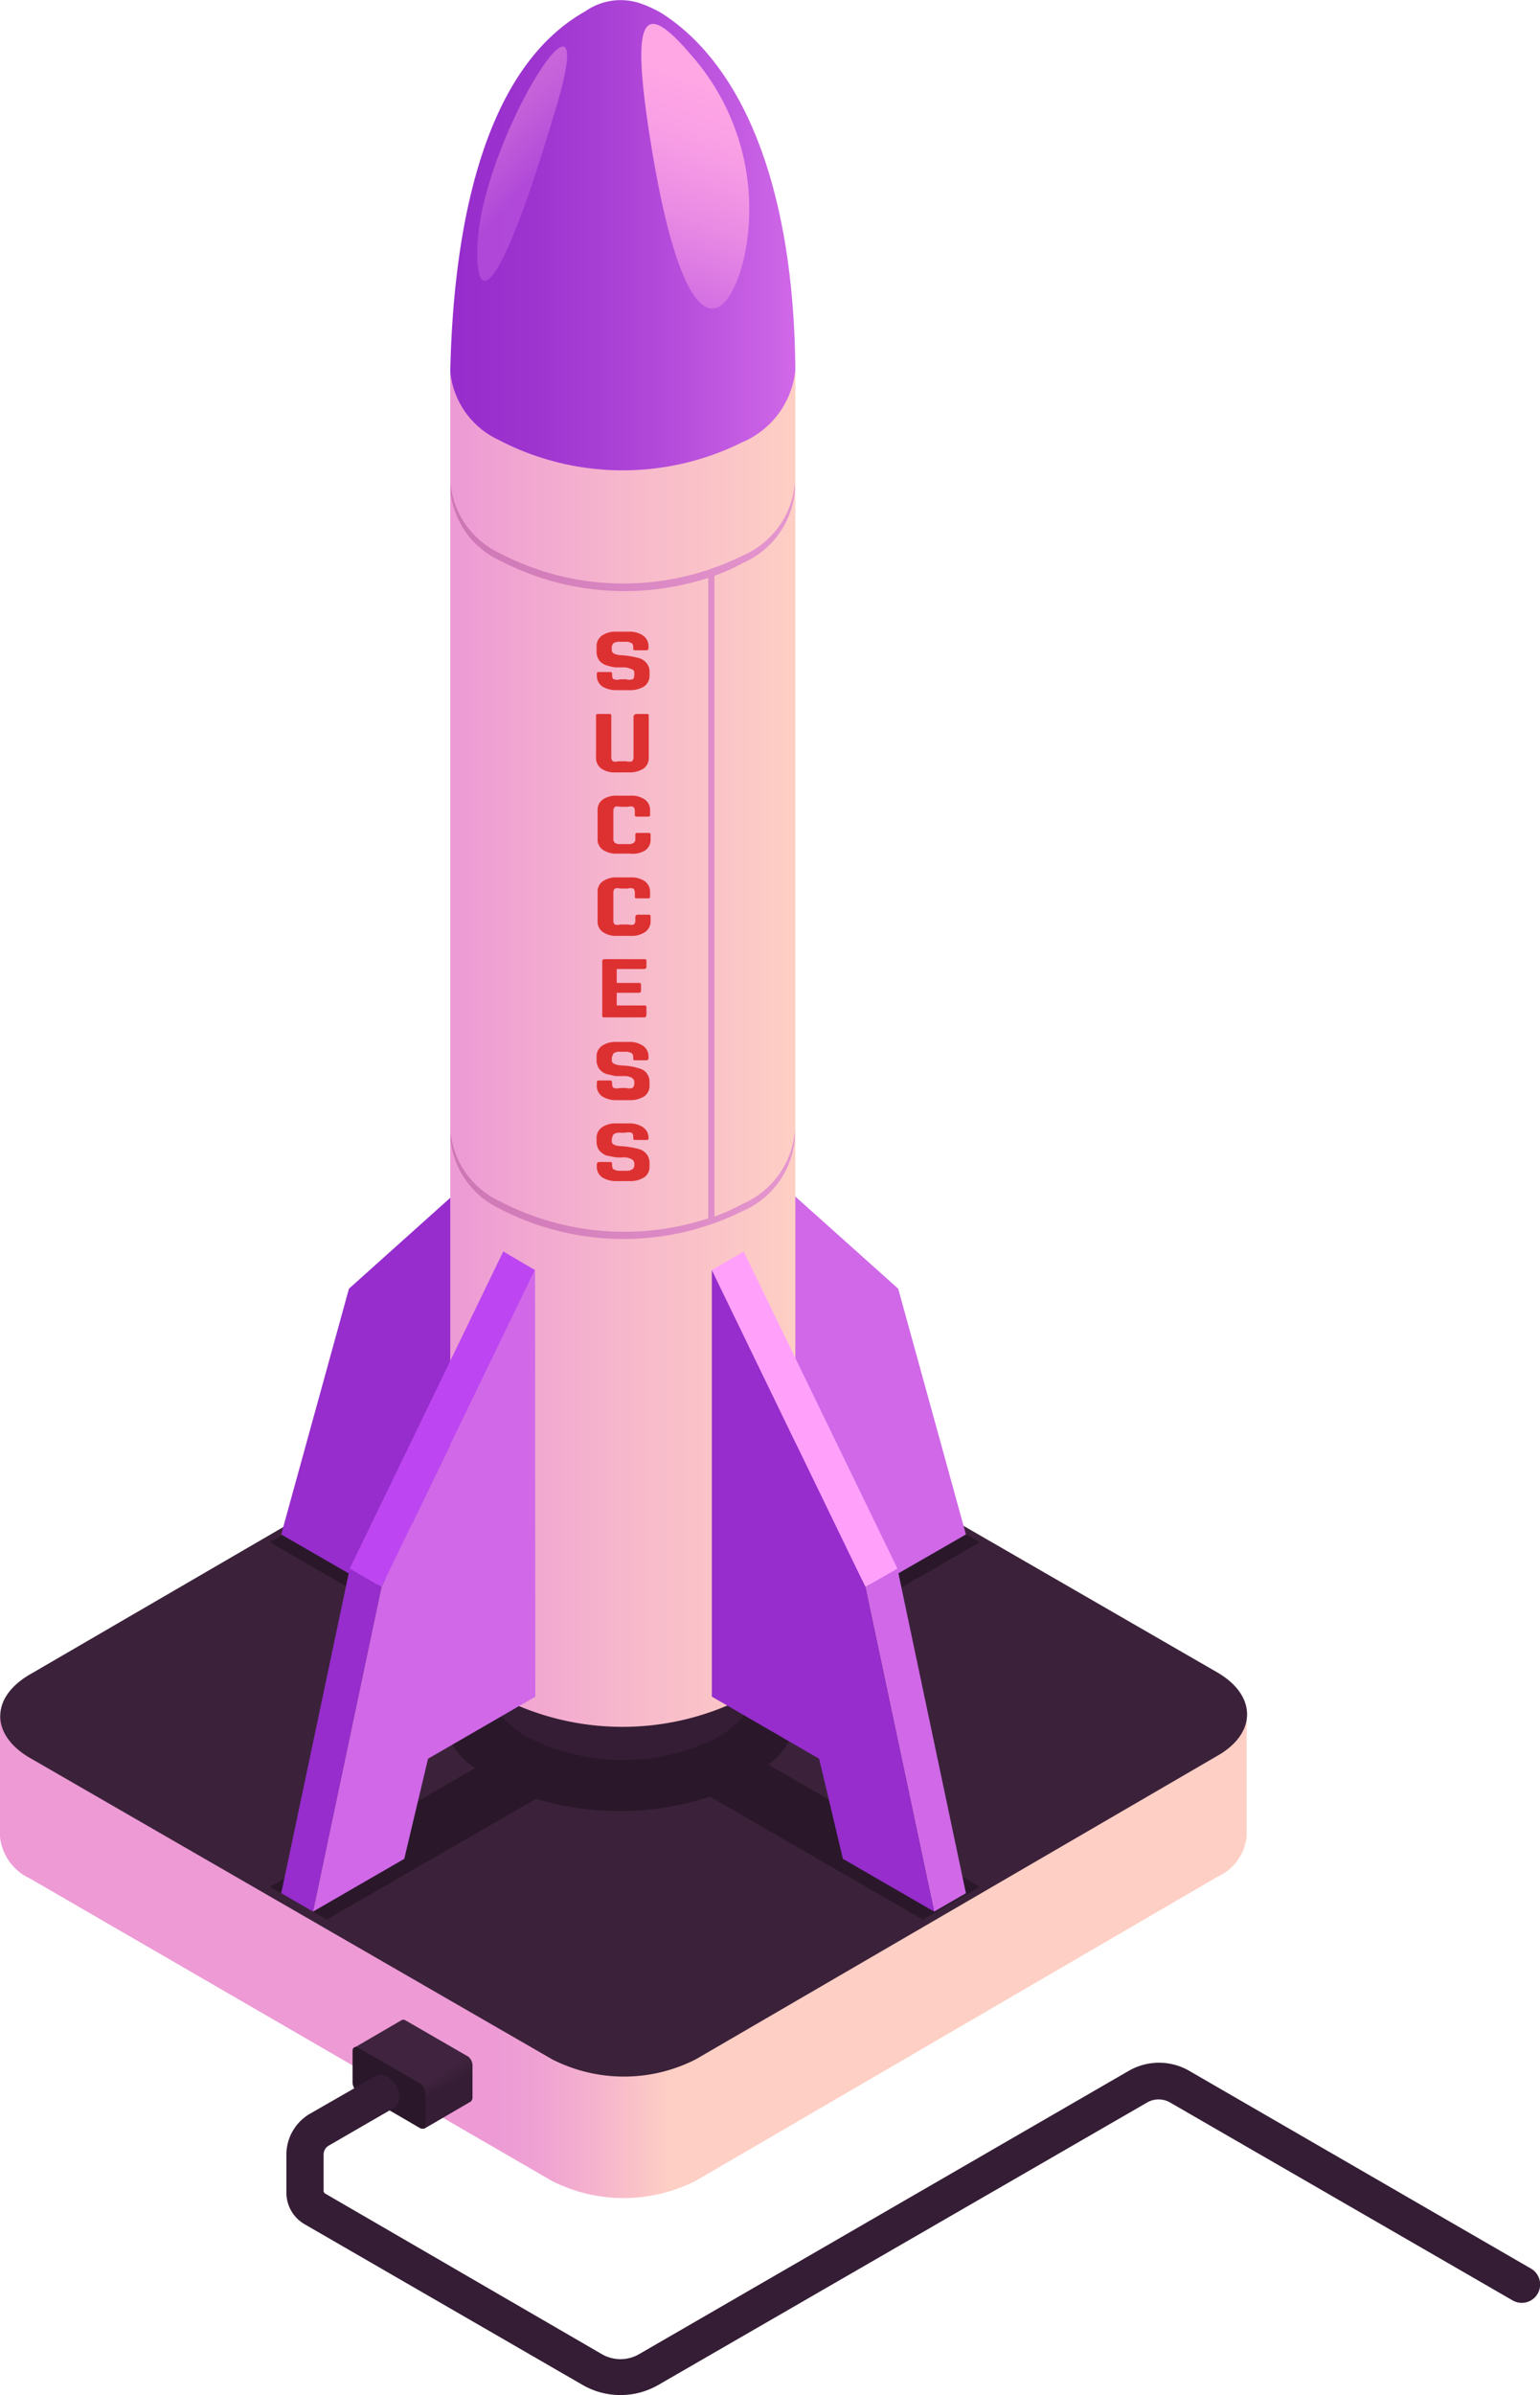 <?xml version="1.0" encoding="UTF-8"?> <svg xmlns="http://www.w3.org/2000/svg" xmlns:xlink="http://www.w3.org/1999/xlink" viewBox="0 0 59.58 92.59"> <defs> <linearGradient id="Безымянный_градиент_245" x1="18.98" y1="75.62" x2="25.87" y2="75.62" gradientUnits="userSpaceOnUse"> <stop offset="0" stop-color="#ed9ad5"></stop> <stop offset="0.26" stop-color="#efa1d3"></stop> <stop offset="0.63" stop-color="#f6b5cc"></stop> <stop offset="1" stop-color="#fecfc4"></stop> </linearGradient> <linearGradient id="Безымянный_градиент_214" x1="16.58" y1="80.48" x2="16.86" y2="80.96" gradientUnits="userSpaceOnUse"> <stop offset="0" stop-color="#40243f"></stop> <stop offset="0.19" stop-color="#3d223c"></stop> <stop offset="1" stop-color="#351d35"></stop> </linearGradient> <linearGradient id="Безымянный_градиент_240" x1="17.42" y1="40.56" x2="30.81" y2="40.56" gradientUnits="userSpaceOnUse"> <stop offset="0" stop-color="#ed9ad5"></stop> <stop offset="0.59" stop-color="#f8bcca"></stop> <stop offset="1" stop-color="#fecfc4"></stop> </linearGradient> <linearGradient id="Безымянный_градиент_228" x1="17.42" y1="9.1" x2="30.77" y2="9.1" gradientUnits="userSpaceOnUse"> <stop offset="0" stop-color="#962dcc"></stop> <stop offset="0.24" stop-color="#9d34cf"></stop> <stop offset="0.59" stop-color="#b148d9"></stop> <stop offset="1" stop-color="#d068e8"></stop> </linearGradient> <linearGradient id="Безымянный_градиент_239" x1="24.31" y1="12.65" x2="27.66" y2="3.43" gradientUnits="userSpaceOnUse"> <stop offset="0" stop-color="#c55de3"></stop> <stop offset="0.13" stop-color="#d06be3"></stop> <stop offset="0.49" stop-color="#ea8be4"></stop> <stop offset="0.79" stop-color="#f99fe5"></stop> <stop offset="1" stop-color="#ffa6e5"></stop> </linearGradient> <linearGradient id="Безымянный_градиент_239-2" x1="-1098.23" y1="218" x2="-1095.29" y2="209.91" gradientTransform="matrix(-0.41, 0.22, -0.22, 0.92, -387.19, 54.21)" xlink:href="#Безымянный_градиент_239"></linearGradient> <linearGradient id="Безымянный_градиент_291" x1="17.43" y1="33.29" x2="30.78" y2="33.29" gradientUnits="userSpaceOnUse"> <stop offset="0" stop-color="#cd76b4"></stop> <stop offset="1" stop-color="#e596cf"></stop> </linearGradient> </defs> <g style="isolation:isolate"> <g id="Слой_2" data-name="Слой 2"> <g id="_0" data-name="0"> <g style="isolation:isolate"> <path d="M0,66.33V71a2,2,0,0,0,1.16,1.62L21.35,84.31a6.15,6.15,0,0,0,5.56,0L47.09,72.56A1.94,1.94,0,0,0,48.23,71l0-4.7Z" style="fill:url(#Безымянный_градиент_245)"></path> <path d="M47.09,64.65,26.9,53a6.09,6.09,0,0,0-5.56,0L1.16,64.73c-1.54.89-1.53,2.34,0,3.23L21.36,79.61a6.12,6.12,0,0,0,5.56,0L47.11,67.87C48.63,67,48.63,65.54,47.09,64.65Z" style="fill:#3b223a"></path> </g> <g style="isolation:isolate"> <path d="M18.25,79.69a.41.41,0,0,0-.08-.13.25.25,0,0,0-.1-.08L15.68,78.1a.14.14,0,0,0-.15,0l-1.82,1.06a7.91,7.91,0,0,0,2.69,3.14l1.82-1.06s.06-.07.06-.14V79.85A.47.47,0,0,0,18.25,79.69Z" style="fill:url(#Безымянный_градиент_214)"></path> <path d="M16.25,80.54l-2.39-1.38c-.12-.07-.22,0-.22.12v1.23a.45.45,0,0,0,.22.37l2.39,1.39c.12.06.21,0,.21-.13V80.91A.47.47,0,0,0,16.25,80.54Z" style="fill:#2a182a"></path> </g> <path d="M59.23,87.7,46,80.05a2.34,2.34,0,0,0-2.32,0L24.74,91a1.44,1.44,0,0,1-1.47,0L12.58,84.8a.13.13,0,0,1-.06-.1V83.29a.4.4,0,0,1,.21-.35l2.49-1.44c.6-.35-.1-1.58-.71-1.23L12,81.71a1.83,1.83,0,0,0-.92,1.58v1.48A1.41,1.41,0,0,0,11.81,86l10.75,6.21a2.94,2.94,0,0,0,2.89,0L44.38,81.28a.89.89,0,0,1,.89,0l13.25,7.65a.71.71,0,0,0,.71-1.23Z" style="fill:#351d35"></path> <path d="M13.07,81.82l1.58-.91c.1-.06.47-.2.29-.35s-.25,0-.35.06l-1.9,1.1c-.15.08-.45.22-.36.35S12.82,82,13.07,81.82Z" style="fill:#351d35;mix-blend-mode:screen"></path> <path d="M58.93,87.82,45.68,80.17a1.76,1.76,0,0,0-1.75,0L25.06,91a1.73,1.73,0,0,1-1.85.09C20.3,89.77,13.36,85.42,12.44,85c-.08,0-.3,0-.28.14s9.74,5.76,10.76,6.26a2.31,2.31,0,0,0,2.23,0L44.08,80.42a1.46,1.46,0,0,1,1.46,0l13.24,7.65.07,0A.16.16,0,0,0,59,88,.15.15,0,0,0,58.93,87.82Z" style="fill:#351d35;mix-blend-mode:screen"></path> <path d="M30,64.19l7.91-4.57-2.21-1.27-7.79,4.5a11.2,11.2,0,0,0-7.64-.1l-7.63-4.4-2.2,1.27,7.66,4.43a2.66,2.66,0,0,0,.28,4.3l-7.94,4.59,2.2,1.27,8.1-4.67a11.28,11.28,0,0,0,6.73-.08l8.23,4.75,2.21-1.27-8.18-4.72A2.62,2.62,0,0,0,30,64.19Z" style="fill:#2a182a"></path> <polygon points="32.9 58.55 31.67 57.84 32.61 60.64 33.84 61.35 32.9 58.55" style="fill:#d068e8"></polygon> <polygon points="28.75 44.45 27.52 43.73 27.52 60.23 28.75 60.95 28.75 44.45" style="fill:#5c3b53"></polygon> <polygon points="37.37 59.32 34.75 49.82 28.75 44.45 28.75 60.95 32.9 58.55 33.84 61.35 37.37 59.32" style="fill:#d068e8"></polygon> <polygon points="15.34 58.55 16.58 57.84 15.64 60.64 14.4 61.35 15.34 58.55" style="fill:#d068e8"></polygon> <polygon points="19.49 44.45 20.73 43.73 20.73 60.23 19.49 60.95 19.49 44.45" style="fill:#5c3b53"></polygon> <polygon points="10.88 59.32 13.5 49.82 19.49 44.45 19.49 60.95 15.34 58.55 14.4 61.35 10.88 59.32" style="fill:#962dcc"></polygon> <path d="M18,64.51l1.33,1.74a3.65,3.65,0,0,0,1,.86,8.12,8.12,0,0,0,7.39.08,3.71,3.71,0,0,0,1.16-1l1.33-1.74Z" style="fill:#351d35"></path> <path d="M30.77,14.32l-13.35,0,0,48.59a3.27,3.27,0,0,0,1.86,2.67,10.38,10.38,0,0,0,9.43.09,3.39,3.39,0,0,0,2.06-2.8Z" style="fill:url(#Безымянный_градиент_240)"></path> <path d="M25.63.53a4.63,4.63,0,0,0-.8-.38,2.38,2.38,0,0,0-2.19.29c-4.12,2.31-5.11,8.84-5.22,13.92A3.25,3.25,0,0,0,19.28,17a10.38,10.38,0,0,0,9.43.1,3.39,3.39,0,0,0,2.06-2.8C30.72,7.55,28.9,2.65,25.63.53Z" style="fill:url(#Безымянный_градиент_228)"></path> <polygon points="33.48 61.35 34.72 60.64 37.37 73.19 36.14 73.9 33.48 61.35" style="fill:#d068e8"></polygon> <polygon points="27.54 49.1 28.77 48.38 34.72 60.64 33.48 61.35 27.54 49.1" style="fill:#ffa1fb"></polygon> <polygon points="33.48 61.35 36.14 73.9 32.61 71.86 31.69 67.99 27.54 65.59 27.54 49.1 33.48 61.35" style="fill:#962dcc"></polygon> <polygon points="14.76 61.35 13.53 60.64 10.88 73.19 12.11 73.9 14.76 61.35" style="fill:#962dcc"></polygon> <polygon points="20.7 49.1 19.47 48.38 13.53 60.64 14.76 61.35 20.7 49.1" style="fill:#bd46f2"></polygon> <polygon points="14.76 61.35 12.11 73.9 15.64 71.86 16.56 67.99 20.71 65.59 20.7 49.1 14.76 61.35" style="fill:#d068e8"></polygon> <path d="M26.69,2.07A9,9,0,0,1,28.78,10c-.68,2.76-2.33,3.58-3.63-4.65C24.39.53,24.91,0,26.69,2.07Z" style="fill:url(#Безымянный_градиент_239)"></path> <path d="M18.48,9.34c-.15,2.39.68,2.77,3-5.07C23.39-2,18.75,5.14,18.48,9.34Z" style="opacity:0.5;fill:url(#Безымянный_градиент_239-2)"></path> <path d="M28.75,46.53a7.48,7.48,0,0,1-1.11.5V22.26a7.48,7.48,0,0,0,1.11-.5,3.35,3.35,0,0,0,2-2.8v-.28a3.35,3.35,0,0,1-2,2.79,10.38,10.38,0,0,1-9.43-.09,3.34,3.34,0,0,1-1.89-2.67V19a3.31,3.31,0,0,0,1.89,2.66,10.46,10.46,0,0,0,8.08.68V47.1a10.42,10.42,0,0,1-8.08-.67,3.31,3.31,0,0,1-1.89-2.67v.29a3.34,3.34,0,0,0,1.89,2.67,10.38,10.38,0,0,0,9.43.09,3.35,3.35,0,0,0,2-2.8v-.28A3.36,3.36,0,0,1,28.75,46.53Z" style="fill:url(#Безымянный_градиент_291)"></path> <path d="M23.09,26.12v-.07c0-.05,0-.07.1-.07h.39c.06,0,.1,0,.1.07s0,.18.07.21a.39.39,0,0,0,.25,0h.22a.41.41,0,0,0,.25,0c.05,0,.07-.1.07-.2s0-.16-.11-.19a.67.67,0,0,0-.27-.07l-.35,0a2,2,0,0,1-.35-.08.59.59,0,0,1-.27-.18.57.57,0,0,1-.11-.36V25a.5.5,0,0,1,.21-.43.91.91,0,0,1,.56-.15h.47a.91.91,0,0,1,.56.15.5.5,0,0,1,.21.43v.07s0,.07-.1.07H24.6c-.07,0-.1,0-.1-.07s0-.18-.07-.21a.49.49,0,0,0-.25-.05H24a.49.49,0,0,0-.26.05.26.26,0,0,0-.07.22v.06c0,.11.13.18.38.19a3.39,3.39,0,0,1,.7.12.58.58,0,0,1,.27.19.53.53,0,0,1,.11.34v.12a.51.51,0,0,1-.2.43,1,1,0,0,1-.57.15h-.5a1,1,0,0,1-.57-.15A.51.51,0,0,1,23.09,26.12Z" style="fill:#dd3131"></path> <path d="M24.64,27.6H25c.06,0,.1,0,.1.07v1.62a.5.5,0,0,1-.2.42,1,1,0,0,1-.57.15h-.51a.91.91,0,0,1-.56-.15.5.5,0,0,1-.2-.42V27.68c0-.05,0-.08.1-.08h.39c.07,0,.1,0,.1.08v1.59a.21.21,0,0,0,.06.16.37.37,0,0,0,.21,0h.32a.37.37,0,0,0,.21,0,.21.21,0,0,0,.06-.16V27.68C24.54,27.63,24.57,27.6,24.64,27.6Z" style="fill:#dd3131"></path> <path d="M24.39,33h-.51a.91.91,0,0,1-.56-.15.48.48,0,0,1-.2-.42V31.33a.48.48,0,0,1,.2-.42.91.91,0,0,1,.56-.15h.51a.91.91,0,0,1,.56.15.5.5,0,0,1,.2.42v.17c0,.05,0,.07-.1.07h-.39c-.06,0-.1,0-.1-.07v-.15a.21.21,0,0,0-.06-.16.37.37,0,0,0-.21,0H24a.37.37,0,0,0-.21,0,.21.21,0,0,0-.06.16v1.07a.18.18,0,0,0,.06.16.3.3,0,0,0,.21.05h.31a.3.3,0,0,0,.21-.05.18.18,0,0,0,.06-.16v-.14c0-.05,0-.08.1-.08h.39c.07,0,.1,0,.1.08v.17a.5.5,0,0,1-.2.42A.91.91,0,0,1,24.39,33Z" style="fill:#dd3131"></path> <path d="M24.39,36.18h-.51a.91.91,0,0,1-.56-.15.49.49,0,0,1-.2-.43V34.49a.48.48,0,0,1,.2-.42.91.91,0,0,1,.56-.15h.51a.91.91,0,0,1,.56.15.5.5,0,0,1,.2.42v.17c0,.05,0,.07-.1.07h-.39c-.06,0-.1,0-.1-.07v-.15a.2.2,0,0,0-.06-.16.37.37,0,0,0-.21,0H24a.37.37,0,0,0-.21,0,.2.2,0,0,0-.06.16v1.07a.18.18,0,0,0,.06.16.36.36,0,0,0,.21,0h.31a.36.36,0,0,0,.21,0,.18.18,0,0,0,.06-.16v-.14s0-.08.1-.08h.39c.07,0,.1,0,.1.08v.16A.51.51,0,0,1,25,36,.91.91,0,0,1,24.39,36.18Z" style="fill:#dd3131"></path> <path d="M24.91,39.33H23.4c-.07,0-.1,0-.1-.07V37.15s0-.07.1-.07h1.51c.06,0,.1,0,.1.07v.24s0,.07-.1.07h-1a0,0,0,0,0-.05,0V38a0,0,0,0,0,.05,0h.8c.06,0,.09,0,.09.07v.24s0,.07-.09.07h-.8a0,0,0,0,0-.05,0v.49s0,0,.05,0h1c.06,0,.1,0,.1.07v.24C25,39.31,25,39.33,24.91,39.33Z" style="fill:#dd3131"></path> <path d="M23.09,41.92v-.07c0-.05,0-.08.1-.08h.39c.06,0,.1,0,.1.08s0,.18.07.21a.47.47,0,0,0,.25,0h.22a.49.49,0,0,0,.25,0,.24.24,0,0,0,.07-.2.19.19,0,0,0-.11-.2.54.54,0,0,0-.27-.06l-.35,0-.35-.08a.61.61,0,0,1-.27-.19.56.56,0,0,1-.11-.35v-.13a.49.49,0,0,1,.21-.42.91.91,0,0,1,.56-.15h.47a.91.91,0,0,1,.56.15.49.49,0,0,1,.21.42v.07s0,.07-.1.07H24.6c-.07,0-.1,0-.1-.07s0-.17-.07-.21a.49.49,0,0,0-.25-.05H24a.39.39,0,0,0-.26.06s-.07.1-.07.21V41c0,.11.13.17.38.19a2.43,2.43,0,0,1,.7.12.5.5,0,0,1,.27.18.56.56,0,0,1,.11.35v.12a.5.5,0,0,1-.2.42,1,1,0,0,1-.57.15h-.5a1,1,0,0,1-.57-.15A.5.5,0,0,1,23.09,41.92Z" style="fill:#dd3131"></path> <path d="M23.09,45.08V45s0-.08.1-.08h.39c.06,0,.1,0,.1.08s0,.17.07.21a.47.47,0,0,0,.25.05h.22a.4.4,0,0,0,.25-.06.21.21,0,0,0,.07-.19.19.19,0,0,0-.11-.2.67.67,0,0,0-.27-.07,2.35,2.35,0,0,1-.35,0l-.35-.07a.7.7,0,0,1-.27-.19.57.57,0,0,1-.11-.36V44a.49.49,0,0,1,.21-.42.91.91,0,0,1,.56-.15h.47a.91.91,0,0,1,.56.15.49.49,0,0,1,.21.42V44c0,.05,0,.07-.1.07H24.6c-.07,0-.1,0-.1-.07s0-.18-.07-.21a.49.49,0,0,0-.25,0H24a.39.39,0,0,0-.26.06s-.07.1-.07.21v.07c0,.11.13.17.38.18a3.39,3.39,0,0,1,.7.12.58.58,0,0,1,.27.19.56.56,0,0,1,.11.35v.12a.5.5,0,0,1-.2.42,1,1,0,0,1-.57.15h-.5a1,1,0,0,1-.57-.15A.5.5,0,0,1,23.09,45.08Z" style="fill:#dd3131"></path> </g> </g> </g> </svg> 